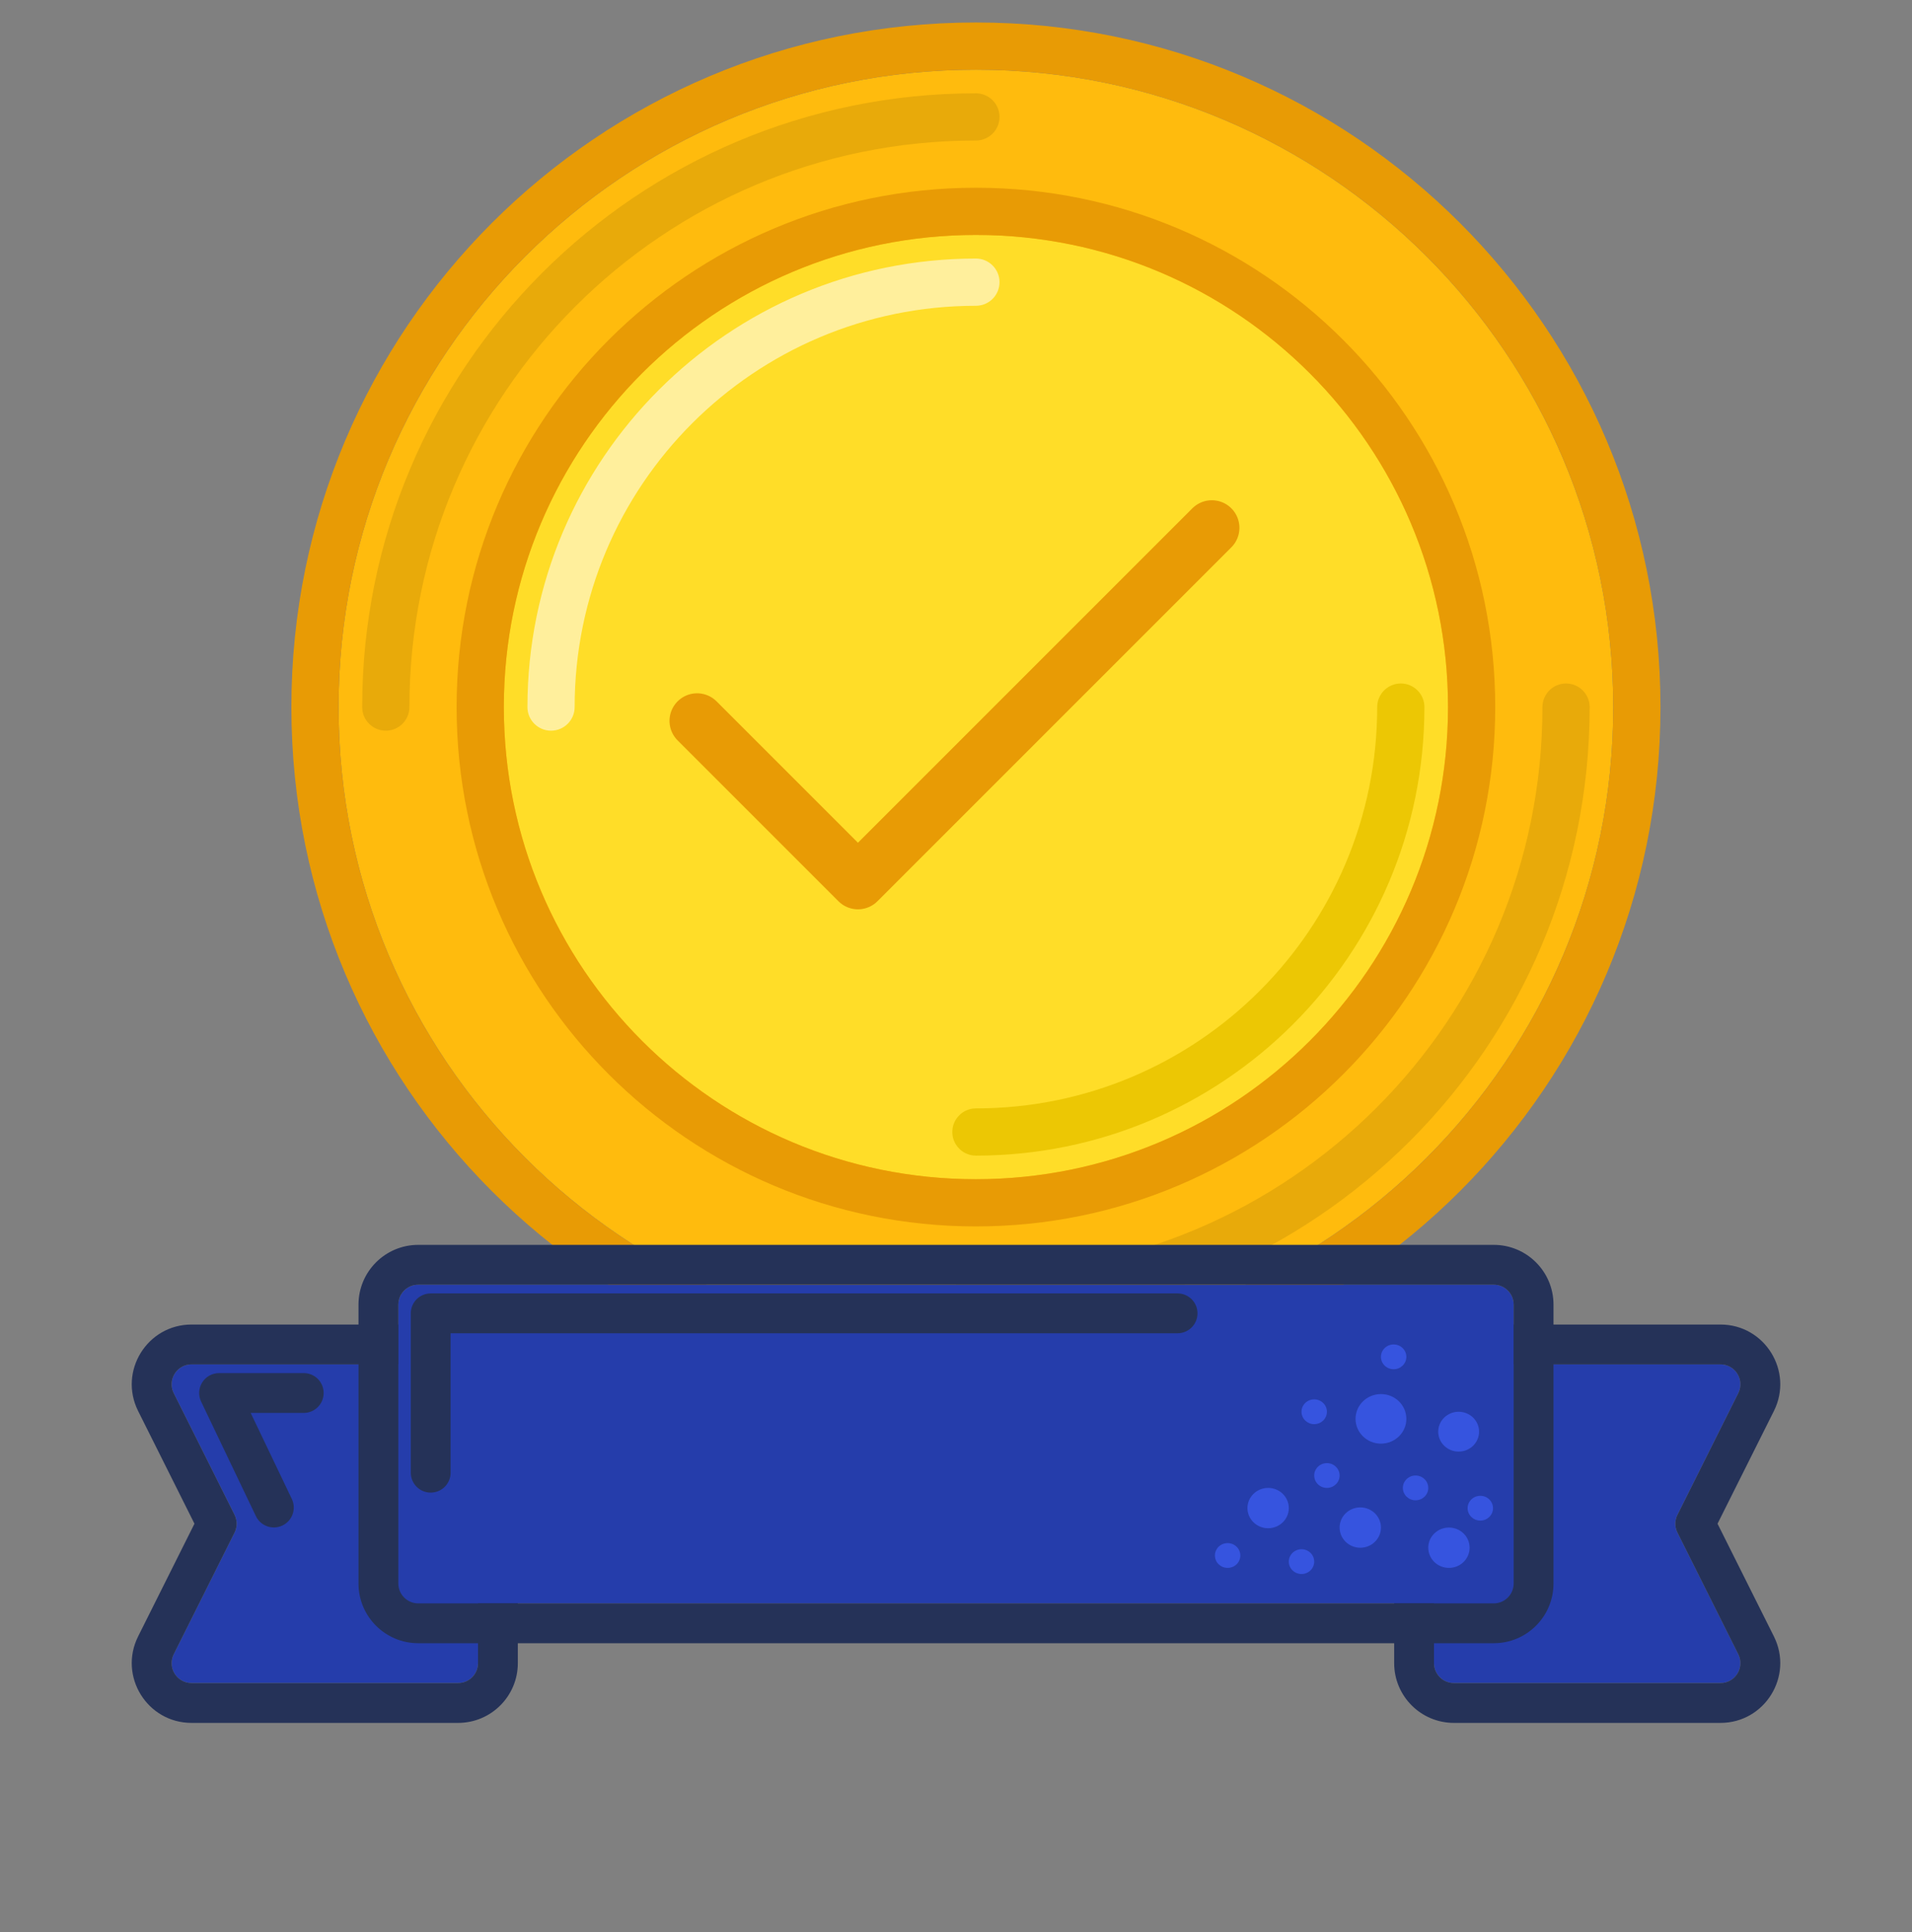 <svg width="96" height="97" viewBox="0 0 96 97" fill="none" xmlns="http://www.w3.org/2000/svg">
<rect x="0" y="0" width="96" height="97" fill="#808080" stroke="none"/>
<path d="M81 35.5C81 53.173 66.673 67.5 49 67.5C31.327 67.5 17 53.173 17 35.5C17 17.827 31.327 3.5 49 3.5C66.673 3.5 81 17.827 81 35.5Z" fill="#FFBB0D"/>
<path fill-rule="evenodd" clip-rule="evenodd" d="M83.371 35.5C83.371 54.482 67.983 69.87 49 69.87C30.018 69.87 14.63 54.482 14.63 35.5C14.63 16.517 30.018 1.129 49 1.129C67.983 1.129 83.371 16.517 83.371 35.5ZM49 67.5C66.673 67.5 81 53.173 81 35.5C81 17.827 66.673 3.5 49 3.5C31.327 3.5 17 17.827 17 35.5C17 53.173 31.327 67.5 49 67.5Z" fill="#E89B05"/>
<path fill-rule="evenodd" clip-rule="evenodd" d="M19.371 36.685C18.716 36.685 18.185 36.154 18.185 35.5C18.185 18.481 31.982 4.685 49 4.685C49.655 4.685 50.185 5.216 50.185 5.87C50.185 6.525 49.655 7.055 49 7.055C33.291 7.055 20.556 19.79 20.556 35.5C20.556 36.154 20.025 36.685 19.371 36.685Z" fill="#E8AA0A"/>
<path fill-rule="evenodd" clip-rule="evenodd" d="M78.63 34.315C79.284 34.315 79.815 34.846 79.815 35.5C79.815 52.519 66.019 66.315 49 66.315C48.346 66.315 47.815 65.784 47.815 65.13C47.815 64.475 48.346 63.945 49 63.945C64.71 63.945 77.445 51.21 77.445 35.5C77.445 34.846 77.975 34.315 78.63 34.315Z" fill="#E8AA0A"/>
<path d="M72.704 35.5C72.704 48.591 62.091 59.204 49 59.204C35.909 59.204 25.297 48.591 25.297 35.5C25.297 22.409 35.909 11.796 49 11.796C62.091 11.796 72.704 22.409 72.704 35.5Z" fill="#FFDD28"/>
<path fill-rule="evenodd" clip-rule="evenodd" d="M75.074 35.5C75.074 49.9 63.401 61.574 49 61.574C34.6 61.574 22.926 49.9 22.926 35.5C22.926 21.099 34.6 9.426 49 9.426C63.401 9.426 75.074 21.099 75.074 35.5ZM49 59.204C62.091 59.204 72.704 48.591 72.704 35.5C72.704 22.409 62.091 11.796 49 11.796C35.909 11.796 25.297 22.409 25.297 35.5C25.297 48.591 35.909 59.204 49 59.204Z" fill="#E89B05"/>
<path fill-rule="evenodd" clip-rule="evenodd" d="M49 55.648C60.128 55.648 69.148 46.628 69.148 35.5C69.148 34.846 69.679 34.315 70.334 34.315C70.988 34.315 71.519 34.846 71.519 35.5C71.519 47.937 61.437 58.019 49 58.019C48.346 58.019 47.815 57.488 47.815 56.833C47.815 56.179 48.346 55.648 49 55.648Z" fill="#ECC704"/>
<path fill-rule="evenodd" clip-rule="evenodd" d="M49 15.352C37.873 15.352 28.852 24.372 28.852 35.5C28.852 36.154 28.321 36.685 27.667 36.685C27.012 36.685 26.482 36.154 26.482 35.5C26.482 23.063 36.564 12.981 49 12.981C49.655 12.981 50.185 13.512 50.185 14.167C50.185 14.821 49.655 15.352 49 15.352Z" fill="#FFEF9C"/>
<path d="M60.846 26.5L43.077 44.269L35 36.192" stroke="#E89B05" stroke-width="2.769" stroke-linecap="round" stroke-linejoin="round"/>
<path d="M11.777 76.053L8.724 69.947C8.391 69.282 8.875 68.5 9.618 68.5L23 68.5C23.552 68.5 24 68.948 24 69.5L24 83.5C24 84.052 23.552 84.5 23 84.5L9.618 84.5C8.875 84.5 8.391 83.718 8.724 83.053L11.777 76.947C11.917 76.666 11.917 76.334 11.777 76.053Z" fill="#253DAB"/>
<path d="M84.224 76.053L87.277 69.947C87.609 69.282 87.126 68.5 86.382 68.5L73 68.5C72.448 68.5 72 68.948 72 69.5L72 83.5C72 84.052 72.448 84.5 73 84.5L86.382 84.5C87.126 84.5 87.609 83.718 87.277 83.053L84.224 76.947C84.083 76.666 84.083 76.334 84.224 76.053Z" fill="#253DAB"/>
<path fill-rule="evenodd" clip-rule="evenodd" d="M9.764 76.5L6.935 70.842C5.938 68.847 7.388 66.5 9.618 66.5L23 66.5C24.657 66.5 26 67.843 26 69.5L26 83.5C26 85.157 24.657 86.5 23 86.5L9.618 86.5C7.388 86.5 5.938 84.153 6.935 82.158L9.764 76.5ZM9.987 76.946C9.987 76.947 9.988 76.947 9.988 76.947L10.882 76.5L9.988 76.947L9.987 76.946ZM86.236 76.5L89.066 70.842C90.063 68.847 88.612 66.5 86.382 66.5L73 66.5C71.343 66.5 70 67.843 70 69.5L70 83.5C70 85.157 71.343 86.5 73 86.5L86.382 86.5C88.612 86.5 90.063 84.153 89.066 82.158L86.236 76.5ZM87.277 69.947L84.224 76.053C84.083 76.334 84.083 76.666 84.224 76.947L87.277 83.053C87.609 83.718 87.126 84.5 86.382 84.5L73 84.5C72.448 84.5 72 84.052 72 83.5L72 69.5C72 68.948 72.448 68.5 73 68.5L86.382 68.5C87.126 68.5 87.609 69.282 87.277 69.947ZM8.724 69.947L11.777 76.053C11.917 76.334 11.917 76.666 11.777 76.947L8.724 83.053C8.391 83.718 8.875 84.5 9.618 84.5L23 84.5C23.552 84.5 24 84.052 24 83.5L24 69.5C24 68.948 23.552 68.5 23 68.5L9.618 68.5C8.875 68.5 8.391 69.282 8.724 69.947Z" fill="#253258"/>
<path fill-rule="evenodd" clip-rule="evenodd" d="M10.154 69.404C10.337 69.114 10.657 68.938 11 68.938H15.25C15.803 68.938 16.25 69.385 16.25 69.938C16.25 70.49 15.803 70.938 15.25 70.938H12.587L14.652 75.256C14.891 75.754 14.68 76.351 14.182 76.59C13.683 76.828 13.086 76.617 12.848 76.119L10.098 70.369C9.95 70.059 9.971 69.695 10.154 69.404Z" fill="#253258"/>
<path d="M76 79.5L76 65.5C76 64.948 75.552 64.5 75 64.5L21 64.5C20.448 64.5 20 64.948 20 65.5L20 79.5C20 80.052 20.448 80.5 21 80.5L75 80.5C75.552 80.5 76 80.052 76 79.5Z" fill="#253DAB"/>
<path fill-rule="evenodd" clip-rule="evenodd" d="M78 65.5L78 79.5C78 81.157 76.657 82.5 75 82.5L21 82.5C19.343 82.5 18 81.157 18 79.5L18 65.5C18 63.843 19.343 62.5 21 62.5L75 62.5C76.657 62.5 78 63.843 78 65.5ZM76 65.5L76 79.5C76 80.052 75.552 80.5 75 80.5L21 80.5C20.448 80.5 20 80.052 20 79.5L20 65.5C20 64.948 20.448 64.5 21 64.5L75 64.5C75.552 64.5 76 64.948 76 65.5Z" fill="#253258"/>
<path fill-rule="evenodd" clip-rule="evenodd" d="M20.625 65.938C20.625 65.385 21.073 64.938 21.625 64.938H59.125C59.678 64.938 60.125 65.385 60.125 65.938C60.125 66.49 59.678 66.938 59.125 66.938H22.625V73.938C22.625 74.49 22.177 74.938 21.625 74.938C21.073 74.938 20.625 74.49 20.625 73.938V65.938Z" fill="#253258"/>
<path d="M73.237 72.879C72.671 72.879 72.212 72.432 72.212 71.879C72.212 71.327 72.671 70.879 73.237 70.879C73.804 70.879 74.263 71.327 74.263 71.879C74.263 72.432 73.804 72.879 73.237 72.879Z" fill="#3654DF"/>
<path d="M69.336 72.48C68.632 72.48 68.061 71.923 68.061 71.236C68.061 70.548 68.632 69.991 69.336 69.991C70.041 69.991 70.612 70.548 70.612 71.236C70.612 71.923 70.041 72.48 69.336 72.48Z" fill="#3654DF"/>
<path d="M71.074 75.324C70.722 75.324 70.437 75.046 70.437 74.702C70.437 74.359 70.722 74.08 71.074 74.08C71.427 74.08 71.712 74.359 71.712 74.702C71.712 75.046 71.427 75.324 71.074 75.324Z" fill="#3654DF"/>
<path d="M69.974 68.744C69.622 68.744 69.336 68.466 69.336 68.122C69.336 67.778 69.622 67.5 69.974 67.5C70.326 67.5 70.612 67.778 70.612 68.122C70.612 68.466 70.326 68.744 69.974 68.744Z" fill="#3654DF"/>
<path d="M66.623 74.702C66.271 74.702 65.985 74.424 65.985 74.08C65.985 73.737 66.271 73.458 66.623 73.458C66.975 73.458 67.261 73.737 67.261 74.08C67.261 74.424 66.975 74.702 66.623 74.702Z" fill="#3654DF"/>
<path d="M65.985 71.501C65.633 71.501 65.348 71.223 65.348 70.879C65.348 70.535 65.633 70.257 65.985 70.257C66.338 70.257 66.623 70.535 66.623 70.879C66.623 71.223 66.338 71.501 65.985 71.501Z" fill="#3654DF"/>
<path d="M61.638 78.718C61.286 78.718 61 78.439 61 78.096C61 77.752 61.286 77.474 61.638 77.474C61.99 77.474 62.276 77.752 62.276 78.096C62.276 78.439 61.99 78.718 61.638 78.718Z" fill="#3654DF"/>
<path d="M74.325 76.343C73.973 76.343 73.688 76.064 73.688 75.721C73.688 75.377 73.973 75.099 74.325 75.099C74.678 75.099 74.963 75.377 74.963 75.721C74.963 76.064 74.678 76.343 74.325 76.343Z" fill="#3654DF"/>
<path d="M68.299 77.706C67.725 77.706 67.261 77.252 67.261 76.693C67.261 76.134 67.725 75.681 68.299 75.681C68.872 75.681 69.336 76.134 69.336 76.693C69.336 77.252 68.872 77.706 68.299 77.706Z" fill="#3654DF"/>
<path d="M72.75 78.718C72.177 78.718 71.712 78.265 71.712 77.705C71.712 77.146 72.177 76.693 72.75 76.693C73.323 76.693 73.788 77.146 73.788 77.705C73.788 78.265 73.323 78.718 72.75 78.718Z" fill="#3654DF"/>
<path d="M63.672 76.727C63.099 76.727 62.634 76.274 62.634 75.715C62.634 75.156 63.099 74.702 63.672 74.702C64.245 74.702 64.71 75.156 64.71 75.715C64.71 76.274 64.245 76.727 63.672 76.727Z" fill="#3654DF"/>
<path d="M65.348 79.025C64.996 79.025 64.71 78.747 64.71 78.403C64.71 78.06 64.996 77.781 65.348 77.781C65.7 77.781 65.985 78.06 65.985 78.403C65.985 78.747 65.7 79.025 65.348 79.025Z" fill="#3654DF"/>
</svg>
